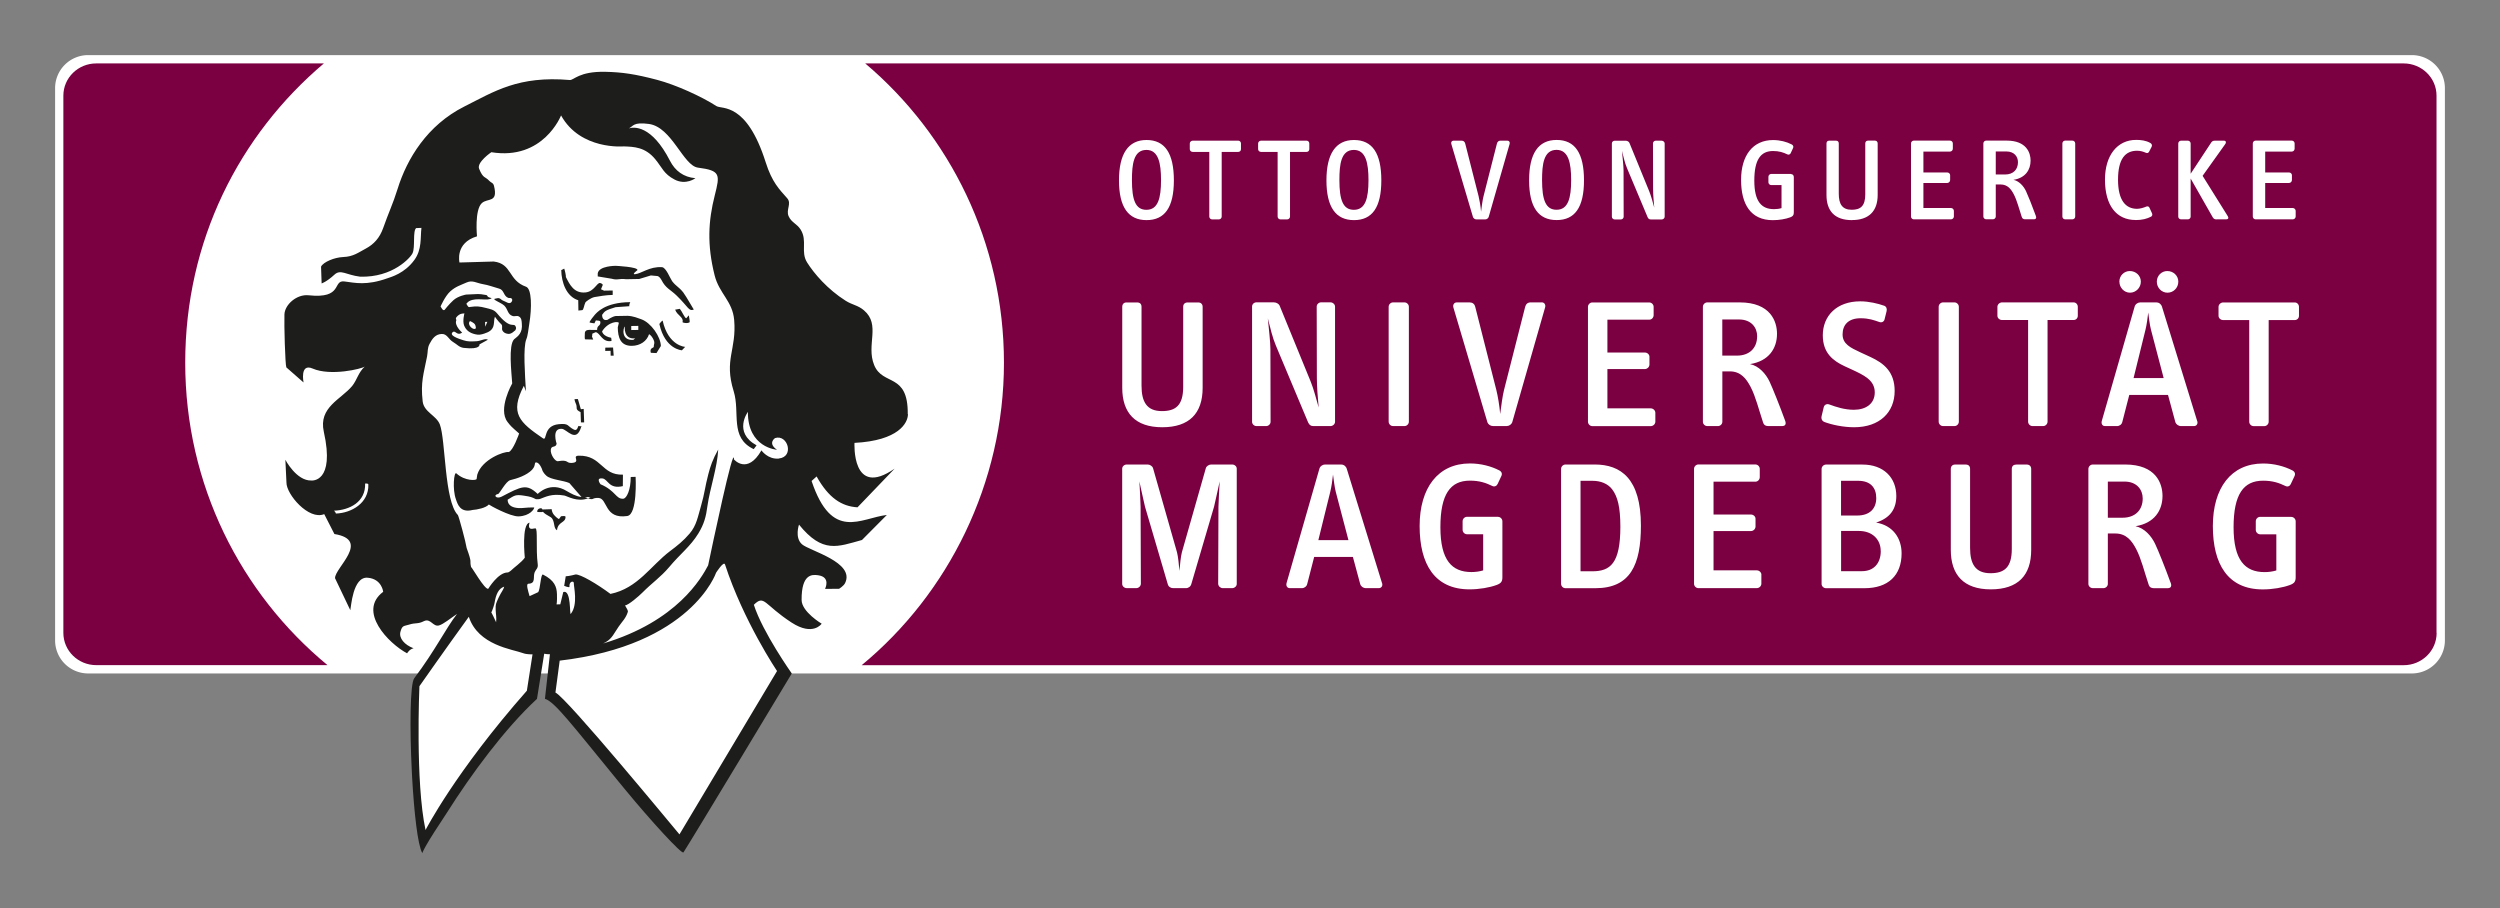 <?xml version="1.0" encoding="UTF-8" standalone="no"?>
<svg
   viewBox="0 0 453.71 164.847"
   version="1.1"
   id="svg27"
   sodipodi:docname="logo-ovgu-dark.svg"
   width="453.71"
   height="164.847"
   inkscape:version="1.4.2 (ebf0e940d0, 2025-05-08)"
   xmlns:inkscape="http://www.inkscape.org/namespaces/inkscape"
   xmlns:sodipodi="http://sodipodi.sourceforge.net/DTD/sodipodi-0.dtd"
   xmlns="http://www.w3.org/2000/svg"
   xmlns:svg="http://www.w3.org/2000/svg">
  <rect x="0" y="0" width="453.71" height="164.847" fill="#808080" stroke="none"/>
  <sodipodi:namedview
     id="namedview27"
     pagecolor="#ffffff"
     bordercolor="#000000"
     borderopacity="0.25"
     inkscape:showpageshadow="2"
     inkscape:pageopacity="0.0"
     inkscape:pagecheckerboard="0"
     inkscape:deskcolor="#d1d1d1"
     inkscape:zoom="1.8553141"
     inkscape:cx="180.29292"
     inkscape:cy="66.565547"
     inkscape:window-width="1920"
     inkscape:window-height="1014"
     inkscape:window-x="0"
     inkscape:window-y="0"
     inkscape:window-maximized="1"
     inkscape:current-layer="svg27" />
  <defs
     id="defs1">
    <inkscape:path-effect
       effect="fillet_chamfer"
       id="path-effect1"
       is_visible="true"
       lpeversion="1"
       nodesatellites_param="F,0,0,1,0,6,0,1 @ F,0,0,1,0,6,0,1 @ F,0,0,1,0,6,0,1 @ F,0,0,1,0,6,0,1"
       radius="6"
       unit="px"
       method="auto"
       mode="F"
       chamfer_steps="1"
       flexible="false"
       use_knot_distance="true"
       apply_no_radius="true"
       apply_with_radius="true"
       only_selected="false"
       hide_knots="false" />
    <style
       id="style1">.cls-1{fill:#0069b4;}.cls-1,.cls-2,.cls-3{stroke-width:0px;}.cls-2{fill:#fff;}.cls-3{fill:#1d1d1b;}</style>
  </defs>
  <g
     id="g3"
     inkscape:label="banner">
    <path
       style="fill:#ffffff;fill-opacity:1;stroke:#000000;stroke-width:0;stroke-linecap:round;stroke-miterlimit:8;stroke-opacity:0;paint-order:markers stroke fill"
       id="rect1"
       width="433.71"
       height="112.22"
       x="0"
       y="5.864"
       inkscape:label="bg-white"
       inkscape:path-effect="#path-effect1"
       sodipodi:type="rect"
       d="M 6,5.864 H 427.71 a 6,6 45 0 1 6,6 V 112.084 a 6,6 135 0 1 -6,6 l -421.71,0 A 6,6 45 0 1 0,112.084 V 11.864 A 6,6 135 0 1 6,5.864 Z"
       transform="translate(10,4.136)" />
    <path
       class="cls-1"
       d="M 58.791,11.51 H 17.468 c -3.297,0 -5.968,2.618 -5.968,5.849 v 97.502 c 0,3.231 2.671,5.849 5.968,5.849 H 59.436 C 43.676,107.698 33.616,87.95 33.616,65.828 c 0,-22.122 9.782,-41.305 25.175,-54.328 v 0 z M 442.19,114.861 V 17.359 c 0,-3.231 -2.671,-5.849 -5.978,-5.849 H 157.026 c 15.383,13.013 25.175,32.517 25.175,54.328 0,21.811 -10.06,41.87 -25.82,54.883 h 279.851 c 3.297,0 5.978,-2.618 5.978,-5.849 v 0 z"
       id="path1"
       inkscape:label="bg-main"
       style="fill:#7b0041;fill-opacity:1" />
    <path
       class="cls-2"
       d="m 319.66,104.31 v 1.63 c 0,0.43 -0.4,0.8 -0.83,0.8 h -10.59 c -0.43,0 -0.8,-0.36 -0.8,-0.8 V 85.09 c 0,-0.43 0.37,-0.8 0.8,-0.8 h 10.33 c 0.43,0 0.8,0.37 0.8,0.8 v 1.5 c 0,0.43 -0.34,0.83 -0.8,0.83 h -7.59 v 5.96 h 6.79 c 0.43,0 0.83,0.33 0.83,0.77 v 1.4 c 0,0.46 -0.4,0.83 -0.83,0.83 h -6.79 v 7.13 h 7.86 c 0.43,0 0.83,0.37 0.83,0.8 v 0 z m -68.84,1.5 c 0.17,0.5 -0.1,0.93 -0.6,0.93 h -2.33 c -0.47,0 -0.9,-0.3 -1.03,-0.73 l -1.33,-4.93 h -7.03 l -1.27,4.93 c -0.1,0.43 -0.5,0.73 -0.97,0.73 h -2.17 c -0.5,0 -0.73,-0.43 -0.6,-0.93 l 5.96,-20.75 c 0.13,-0.46 0.6,-0.76 1.03,-0.76 h 2.93 c 0.43,0 0.83,0.26 1,0.76 l 6.4,20.75 v 0 z m -6.1,-7.79 -2.3,-8.76 c -0.23,-0.9 -0.37,-2.23 -0.5,-3.13 -0.1,0.93 -0.27,2.2 -0.5,3.13 l -2.16,8.76 z m 27.15,-4.23 h -5.63 c -0.43,0 -0.8,0.37 -0.8,0.8 v 1.57 c 0,0.43 0.37,0.8 0.8,0.8 h 2.93 v 6.56 c -0.67,0.2 -1.37,0.3 -2.13,0.3 -3.53,0 -5.63,-2.13 -5.63,-8.13 0,-6 1.8,-8.46 5.36,-8.46 1.73,0 2.9,0.4 4.06,0.97 0.4,0.2 0.8,0 0.97,-0.37 l 0.67,-1.43 c 0.2,-0.4 0.07,-0.8 -0.37,-1.03 -1.47,-0.76 -3.36,-1.26 -5.33,-1.26 -5.79,0 -9.13,4.43 -9.13,11.36 0,6.93 2.73,11.49 9.06,11.49 1.8,0 3.66,-0.33 4.93,-0.8 0.8,-0.3 1.03,-0.63 1.03,-1.4 V 94.6 c 0,-0.43 -0.37,-0.8 -0.8,-0.8 v 0 z m 25.93,1.6 c 0,7.13 -1.93,11.36 -8.26,11.36 h -5.43 c -0.43,0 -0.8,-0.36 -0.8,-0.8 V 85.1 c 0,-0.43 0.37,-0.8 0.8,-0.8 h 5.3 c 4.73,0 8.39,2.53 8.39,11.09 z m -3.73,0.2 c 0,-3.56 -0.5,-5.5 -1.5,-6.8 -0.8,-1.03 -2.1,-1.53 -3.53,-1.53 h -2.2 v 16.42 h 2.13 c 3.26,0 5.1,-1.4 5.1,-8.09 z m -70.48,-11.29 h -3.77 c -0.42,0 -0.87,0.3 -0.98,0.67 l -4.35,15.27 c -0.21,0.82 -0.34,2.24 -0.44,3.38 -0.1,-1.14 -0.23,-2.56 -0.44,-3.38 l -4.35,-15.27 c -0.1,-0.36 -0.56,-0.67 -0.98,-0.67 h -3.78 c -0.45,0 -0.84,0.33 -0.84,0.76 v 20.92 c 0,0.4 0.38,0.76 0.84,0.76 h 1.71 c 0.42,0 0.8,-0.33 0.84,-0.76 L 207,92 c 0,-0.8 -0.17,-3.73 -0.22,-4.63 0.27,1.15 0.66,3.13 1.02,4.59 l 4.12,14.02 c 0.1,0.47 0.52,0.76 0.98,0.76 h 2.33 c 0.45,0 0.87,-0.3 0.98,-0.76 l 4.12,-14.02 c 0.36,-1.46 0.75,-3.43 1.02,-4.59 -0.05,0.9 -0.21,3.83 -0.22,4.63 l -0.05,13.98 c 0.04,0.43 0.42,0.76 0.84,0.76 h 1.69 c 0.45,0 0.84,-0.36 0.84,-0.76 V 85.06 c 0,-0.43 -0.38,-0.76 -0.84,-0.76 v 0 z m 121.52,16.12 c 0,4.03 -2.46,6.33 -6.73,6.33 h -6.99 c -0.43,0 -0.8,-0.36 -0.8,-0.76 V 85.11 c 0,-0.43 0.37,-0.8 0.8,-0.8 h 6.63 c 3.86,0 6.13,2.4 6.13,5.7 0,2.36 -1.1,4 -3.67,4.83 3.03,0.5 4.63,2.8 4.63,5.6 v 0 z m -10.99,-6.86 h 2.93 c 2.3,0 3.46,-1.27 3.46,-3.17 0,-1.9 -1.06,-3.13 -3.26,-3.13 h -3.13 z m 7.2,6.43 c 0,-2.03 -1.46,-3.63 -3.96,-3.63 h -3.23 v 7.3 h 3.8 c 2.1,0 3.4,-1.4 3.4,-3.66 v 0 z m 52.61,5.73 c 0.23,0.6 0.13,1.03 -0.57,1.03 h -2.43 c -0.47,0 -0.83,-0.13 -1,-0.7 -0.77,-2.3 -1.33,-4.66 -2.26,-6.43 -0.77,-1.46 -1.77,-2.8 -3.77,-2.8 h -1.36 v 9.16 c 0,0.4 -0.37,0.76 -0.8,0.76 h -1.93 c -0.43,0 -0.8,-0.36 -0.8,-0.76 V 85.1 c 0,-0.43 0.37,-0.8 0.8,-0.8 h 5.86 c 5.63,0 6.79,3.46 6.79,5.7 0,2.63 -1.47,4.96 -4.9,5.5 1.6,0.33 2.86,1.73 3.56,3.2 0.54,1.13 1.84,4.36 2.8,7.03 v 0 z m -5.06,-15.25 c 0,-1.6 -1.07,-3.07 -3.3,-3.07 h -3.03 v 6.56 h 2.67 c 2.3,0 3.66,-1.4 3.66,-3.5 v 0 z m 26.95,3.33 h -5.63 c -0.44,0 -0.8,0.37 -0.8,0.8 v 1.57 c 0,0.43 0.37,0.8 0.8,0.8 h 2.93 v 6.56 c -0.67,0.2 -1.37,0.3 -2.13,0.3 -3.53,0 -5.63,-2.13 -5.63,-8.13 0,-6 1.8,-8.46 5.36,-8.46 1.73,0 2.9,0.4 4.07,0.97 0.4,0.2 0.8,0 0.96,-0.37 l 0.67,-1.43 c 0.2,-0.4 0.06,-0.8 -0.37,-1.03 -1.47,-0.76 -3.36,-1.26 -5.33,-1.26 -5.8,0 -9.12,4.43 -9.12,11.36 0,6.93 2.73,11.49 9.06,11.49 1.8,0 3.66,-0.33 4.93,-0.8 0.8,-0.3 1.04,-0.63 1.04,-1.4 V 94.61 c 0,-0.43 -0.37,-0.8 -0.8,-0.8 v 0 z m -47.98,-9.49 h -1.9 c -0.5,0 -0.83,0.26 -0.83,0.8 v 14.52 c 0,3.4 -1.4,4.4 -3.87,4.4 -2.73,0 -3.7,-1.67 -3.7,-4.6 v -14.32 c 0,-0.54 -0.3,-0.8 -0.8,-0.8 h -1.93 c -0.46,0 -0.77,0.3 -0.77,0.8 v 14.69 c 0,4.53 2.33,7.16 7.26,7.16 4.93,0 7.33,-2.53 7.33,-7.16 v -14.69 c 0,-0.5 -0.33,-0.8 -0.8,-0.8 v 0 z m 30.92,-7.91 c 0.17,0.5 -0.1,0.93 -0.6,0.93 h -2.33 c -0.47,0 -0.9,-0.3 -1.04,-0.73 l -1.33,-4.93 h -7.03 l -1.27,4.93 c -0.1,0.43 -0.5,0.73 -0.96,0.73 h -2.16 c -0.5,0 -0.74,-0.43 -0.6,-0.93 l 5.96,-20.75 c 0.13,-0.46 0.6,-0.77 1.03,-0.77 h 2.93 c 0.44,0 0.83,0.27 1,0.77 l 6.39,20.75 v 0 z m -6.09,-7.79 -2.3,-8.76 c -0.24,-0.9 -0.37,-2.23 -0.5,-3.13 -0.1,0.93 -0.27,2.2 -0.5,3.13 l -2.16,8.76 z m -16.34,-13.73 h -12.99 c -0.43,0 -0.84,0.37 -0.84,0.8 v 1.63 c 0,0.43 0.4,0.77 0.84,0.77 h 4.73 v 18.45 c 0,0.43 0.37,0.8 0.8,0.8 h 1.93 c 0.43,0 0.8,-0.37 0.8,-0.8 v -18.45 h 4.73 c 0.43,0 0.76,-0.33 0.76,-0.77 v -1.63 c 0,-0.43 -0.33,-0.8 -0.76,-0.8 z m -138.9,21.82 c 0.17,0.4 0.47,0.63 0.9,0.63 h 3.13 c 0.43,0 0.83,-0.37 0.83,-0.77 v -20.92 c 0,-0.4 -0.4,-0.77 -0.83,-0.77 h -1.7 c -0.43,0 -0.8,0.37 -0.8,0.77 l 0.03,12.96 c 0,1.56 0.17,3.63 0.33,5.36 -0.47,-1.63 -0.87,-3.27 -1.46,-4.73 l -5.63,-13.76 c -0.17,-0.37 -0.63,-0.6 -1.07,-0.6 h -3.13 c -0.43,0 -0.8,0.33 -0.8,0.77 v 20.92 c 0,0.4 0.37,0.77 0.8,0.77 h 1.76 c 0.43,0 0.8,-0.37 0.8,-0.77 l -0.03,-13.19 c 0,-1.23 -0.3,-3.89 -0.47,-5.59 0.43,1.7 0.87,3.56 1.47,4.96 l 5.86,13.96 v 0 z m -30.26,-6.69 v -14.32 c 0,-0.53 -0.3,-0.8 -0.8,-0.8 h -1.93 c -0.47,0 -0.77,0.3 -0.77,0.8 v 14.69 c 0,4.53 2.33,7.16 7.26,7.16 4.93,0 7.33,-2.53 7.33,-7.16 v -14.69 c 0,-0.5 -0.33,-0.8 -0.8,-0.8 h -1.9 c -0.5,0 -0.83,0.27 -0.83,0.8 v 14.52 c 0,3.4 -1.4,4.4 -3.86,4.4 -2.73,0 -3.7,-1.67 -3.7,-4.59 v 0 z m 177.47,-18.89 c 0,1.1 0.87,2 1.93,2 1.06,0 1.96,-0.9 1.96,-2 0,-1.1 -0.9,-1.93 -2,-1.93 -1.03,0 -1.9,0.83 -1.9,1.93 v 0 z m 8.73,2 c 1.1,0 1.96,-0.9 1.96,-2 0,-1.1 -0.9,-1.93 -2,-1.93 -1.03,0 -1.9,0.83 -1.9,1.93 0,1.1 0.86,2 1.93,2 v 0 z m 23.09,1.77 h -12.99 c -0.43,0 -0.84,0.37 -0.84,0.8 v 1.63 c 0,0.43 0.4,0.77 0.84,0.77 h 4.73 v 18.45 c 0,0.43 0.37,0.8 0.8,0.8 h 1.93 c 0.43,0 0.8,-0.37 0.8,-0.8 v -18.45 h 4.73 c 0.43,0 0.77,-0.33 0.77,-0.77 v -1.63 c 0,-0.43 -0.33,-0.8 -0.77,-0.8 z m -116.88,19.22 h -7.86 v -7.13 h 6.8 c 0.43,0 0.83,-0.37 0.83,-0.83 v -1.4 c 0,-0.43 -0.4,-0.77 -0.83,-0.77 h -6.8 v -5.96 h 7.59 c 0.47,0 0.8,-0.4 0.8,-0.83 v -1.5 c 0,-0.43 -0.37,-0.8 -0.8,-0.8 h -10.32 c -0.43,0 -0.8,0.37 -0.8,0.8 v 20.85 c 0,0.43 0.37,0.8 0.8,0.8 h 10.59 c 0.44,0 0.84,-0.37 0.84,-0.8 v -1.63 c 0,-0.43 -0.4,-0.8 -0.84,-0.8 z m 31.48,2.46 c 1.4,0.53 3.5,0.97 5.43,0.97 4.63,0 7.36,-2.7 7.36,-6.59 0,-3.53 -2.03,-5.06 -4.39,-6.16 l -1.8,-0.83 c -1.77,-0.83 -3.26,-1.5 -3.26,-3.27 0,-1.77 1.1,-2.93 3.26,-2.93 1.5,0 2.4,0.33 3.46,0.7 0.43,0.13 0.8,-0.1 0.9,-0.5 l 0.37,-1.5 c 0.1,-0.4 -0.04,-0.83 -0.43,-0.97 -1.13,-0.4 -2.76,-0.8 -4.36,-0.8 -4.26,0 -6.79,2.63 -6.79,6.16 0,3.23 1.87,4.63 3.93,5.6 l 1.37,0.63 c 2.06,0.97 4.13,1.87 4.13,4.13 0,2.06 -1.6,3.16 -3.8,3.16 -1.66,0 -3.2,-0.5 -4.46,-0.97 -0.46,-0.17 -0.9,0.07 -1,0.5 l -0.4,1.67 c -0.1,0.4 0.07,0.83 0.5,1 v 0 z m -7.1,-0.27 c 0.23,0.6 0.13,1.03 -0.57,1.03 h -2.43 c -0.47,0 -0.83,-0.13 -1,-0.7 -0.77,-2.3 -1.33,-4.66 -2.26,-6.43 -0.77,-1.46 -1.77,-2.8 -3.76,-2.8 h -1.36 v 9.16 c 0,0.4 -0.37,0.77 -0.8,0.77 h -1.93 c -0.43,0 -0.8,-0.37 -0.8,-0.77 v -20.88 c 0,-0.43 0.37,-0.8 0.8,-0.8 h 5.86 c 5.63,0 6.79,3.47 6.79,5.7 0,2.63 -1.47,4.96 -4.9,5.5 1.6,0.33 2.87,1.73 3.56,3.2 0.53,1.13 1.83,4.36 2.8,7.03 v 0 z m -5.06,-15.26 c 0,-1.6 -1.07,-3.06 -3.3,-3.06 h -3.03 v 6.56 h 2.66 c 2.3,0 3.66,-1.4 3.66,-3.5 v 0 z m 36.6,15.49 v -20.85 c 0,-0.43 -0.37,-0.8 -0.8,-0.8 h -2.06 c -0.43,0 -0.8,0.37 -0.8,0.8 v 20.85 c 0,0.43 0.37,0.8 0.8,0.8 h 2.06 c 0.44,0 0.8,-0.37 0.8,-0.8 z m -100.61,-21.65 h -2.07 c -0.43,0 -0.8,0.37 -0.8,0.8 v 20.85 c 0,0.43 0.37,0.8 0.8,0.8 h 2.07 c 0.43,0 0.8,-0.37 0.8,-0.8 v -20.85 c 0,-0.43 -0.37,-0.8 -0.8,-0.8 z m 24.9,0 h -2 c -0.53,0 -0.87,0.3 -1,0.83 l -3.83,15.06 c -0.27,1.07 -0.5,2.83 -0.7,4.37 -0.13,-1.54 -0.43,-3.3 -0.7,-4.37 l -3.83,-15.09 c -0.13,-0.53 -0.5,-0.8 -1.03,-0.8 h -2.3 c -0.5,0 -0.77,0.43 -0.63,0.93 l 6.16,20.78 c 0.13,0.43 0.57,0.73 1,0.73 h 2.53 c 0.43,0 0.87,-0.3 1,-0.73 l 5.96,-20.82 c 0.13,-0.46 -0.13,-0.9 -0.63,-0.9 v 0 z m 129.57,-15.07 h 6.74 c 0.28,0 0.53,-0.23 0.53,-0.51 v -1.04 c 0,-0.27 -0.26,-0.51 -0.53,-0.51 h -5 v -4.54 h 4.32 c 0.28,0 0.53,-0.24 0.53,-0.53 v -0.89 c 0,-0.27 -0.25,-0.49 -0.53,-0.49 h -4.32 v -3.79 h 4.83 c 0.29,0 0.51,-0.25 0.51,-0.53 v -0.95 c 0,-0.28 -0.23,-0.51 -0.51,-0.51 h -6.57 c -0.28,0 -0.51,0.23 -0.51,0.51 v 13.27 c 0,0.28 0.23,0.51 0.51,0.51 z m -7.05,0 h 1.72 c 0.36,0 0.49,-0.25 0.27,-0.59 l -4.56,-7.31 4.13,-5.79 c 0.17,-0.25 0.15,-0.59 -0.28,-0.59 h -1.61 c -0.32,0 -0.51,0.09 -0.68,0.34 l -3.73,5.66 v -5.49 c 0,-0.28 -0.23,-0.51 -0.51,-0.51 h -1.23 c -0.28,0 -0.51,0.23 -0.51,0.51 v 13.29 c 0,0.25 0.23,0.48 0.51,0.48 h 1.23 c 0.28,0 0.51,-0.23 0.51,-0.48 v -6.93 l 4.01,7.04 c 0.17,0.3 0.4,0.38 0.72,0.38 v 0 z m -14.72,0.13 c 1.17,0 2.04,-0.23 2.78,-0.61 0.19,-0.08 0.32,-0.34 0.19,-0.62 l -0.47,-1.02 c -0.08,-0.21 -0.34,-0.3 -0.59,-0.19 -0.42,0.19 -1.14,0.4 -1.65,0.4 -2.05,0 -3.46,-1.5 -3.46,-5.28 0,-3.78 1.31,-5.26 3.46,-5.26 0.59,0 1.1,0.15 1.57,0.36 0.28,0.13 0.49,0.04 0.61,-0.19 l 0.45,-0.87 c 0.15,-0.28 0.04,-0.55 -0.21,-0.7 -0.79,-0.47 -1.76,-0.57 -2.59,-0.57 -3.43,0 -5.66,2.82 -5.66,7.21 0,4.73 2.1,7.33 5.57,7.33 v 0 z m -12.79,-0.13 h 1.31 c 0.28,0 0.51,-0.23 0.51,-0.51 v -13.27 c 0,-0.28 -0.23,-0.51 -0.51,-0.51 h -1.31 c -0.28,0 -0.51,0.23 -0.51,0.51 v 13.27 c 0,0.28 0.23,0.51 0.51,0.51 z m -14.85,-0.49 v -13.29 c 0,-0.28 0.23,-0.51 0.51,-0.51 h 3.73 c 3.58,0 4.33,2.21 4.33,3.62 0,1.67 -0.93,3.16 -3.11,3.5 1.01,0.21 1.82,1.1 2.27,2.03 0.34,0.72 1.17,2.78 1.78,4.47 0.15,0.38 0.08,0.66 -0.36,0.66 h -1.55 c -0.3,0 -0.53,-0.09 -0.64,-0.45 -0.49,-1.46 -0.85,-2.97 -1.44,-4.09 -0.49,-0.93 -1.12,-1.78 -2.4,-1.78 h -0.87 v 5.83 c 0,0.25 -0.23,0.49 -0.51,0.49 h -1.23 c -0.28,0 -0.51,-0.23 -0.51,-0.49 v 0 z m 2.25,-7.65 h 1.7 c 1.46,0 2.33,-0.89 2.33,-2.23 0,-1.02 -0.68,-1.95 -2.1,-1.95 h -1.93 z m -7.6,7.63 v -1.04 c 0,-0.27 -0.25,-0.51 -0.53,-0.51 h -5 v -4.54 h 4.32 c 0.28,0 0.53,-0.24 0.53,-0.53 v -0.89 c 0,-0.27 -0.25,-0.49 -0.53,-0.49 h -4.32 v -3.79 h 4.83 c 0.3,0 0.51,-0.25 0.51,-0.53 v -0.95 c 0,-0.28 -0.23,-0.51 -0.51,-0.51 h -6.57 c -0.28,0 -0.51,0.23 -0.51,0.51 v 13.27 c 0,0.28 0.23,0.51 0.51,0.51 h 6.74 c 0.28,0 0.53,-0.23 0.53,-0.51 z m -18.49,0.64 c 3.05,0 4.66,-1.61 4.66,-4.56 v -9.35 c 0,-0.32 -0.21,-0.51 -0.51,-0.51 h -1.21 c -0.32,0 -0.53,0.17 -0.53,0.51 v 9.24 c 0,2.16 -0.89,2.8 -2.46,2.8 -1.74,0 -2.35,-1.06 -2.35,-2.92 v -9.11 c 0,-0.34 -0.19,-0.51 -0.51,-0.51 h -1.23 c -0.3,0 -0.49,0.19 -0.49,0.51 v 9.35 c 0,2.88 1.48,4.56 4.62,4.56 v 0 z m -11.08,-8.37 h -3.58 c -0.27,0 -0.51,0.23 -0.51,0.51 v 1 c 0,0.28 0.23,0.51 0.51,0.51 h 1.87 v 4.18 c -0.42,0.13 -0.87,0.19 -1.36,0.19 -2.25,0 -3.58,-1.36 -3.58,-5.17 0,-3.81 1.15,-5.38 3.41,-5.38 1.1,0 1.84,0.25 2.59,0.61 0.25,0.13 0.51,0 0.61,-0.23 l 0.42,-0.91 c 0.13,-0.25 0.04,-0.51 -0.23,-0.66 -0.93,-0.49 -2.14,-0.8 -3.39,-0.8 -3.69,0 -5.81,2.82 -5.81,7.23 0,4.41 1.74,7.31 5.77,7.31 1.15,0 2.33,-0.21 3.14,-0.51 0.51,-0.19 0.66,-0.4 0.66,-0.89 v -6.46 c 0,-0.28 -0.23,-0.51 -0.51,-0.51 v 0 z m -23.45,-6.04 h -1.08 c -0.28,0 -0.51,0.23 -0.51,0.49 l 0.02,8.25 c 0,1 0.11,2.31 0.21,3.41 -0.29,-1.04 -0.55,-2.08 -0.93,-3.01 l -3.58,-8.75 c -0.11,-0.23 -0.4,-0.38 -0.68,-0.38 h -1.99 c -0.28,0 -0.51,0.21 -0.51,0.49 v 13.31 c 0,0.26 0.23,0.49 0.51,0.49 h 1.12 c 0.28,0 0.51,-0.23 0.51,-0.49 l -0.02,-8.39 c 0,-0.78 -0.19,-2.48 -0.29,-3.56 0.27,1.08 0.55,2.27 0.93,3.16 l 3.73,8.88 c 0.11,0.26 0.3,0.4 0.57,0.4 h 1.99 c 0.28,0 0.53,-0.23 0.53,-0.49 v -13.31 c 0,-0.25 -0.25,-0.49 -0.53,-0.49 v 0 z m -19.07,14.41 c -3.31,0 -5,-2.33 -5,-7.21 0,-4.88 1.67,-7.33 5,-7.33 3.33,0 4.96,2.4 4.96,7.33 0,4.93 -1.67,7.21 -4.96,7.21 z m 2.63,-7.27 c 0,-3.05 -0.47,-5.47 -2.65,-5.47 -2.35,0 -2.63,2.65 -2.63,5.47 0,3.58 0.64,5.4 2.63,5.4 2.1,0 2.65,-2.1 2.65,-5.4 z m -17.83,6.68 c 0.08,0.27 0.36,0.47 0.63,0.47 h 1.61 c 0.27,0 0.55,-0.19 0.63,-0.47 l 3.8,-13.25 c 0.08,-0.3 -0.09,-0.57 -0.4,-0.57 h -1.27 c -0.34,0 -0.55,0.19 -0.64,0.53 l -2.44,9.58 c -0.17,0.68 -0.32,1.8 -0.44,2.78 -0.08,-0.98 -0.27,-2.1 -0.44,-2.78 l -2.44,-9.6 c -0.09,-0.34 -0.32,-0.51 -0.66,-0.51 h -1.46 c -0.32,0 -0.49,0.28 -0.4,0.59 z m -26.58,-6.61 c 0,-4.81 1.67,-7.33 5,-7.33 3.33,0 4.96,2.4 4.96,7.33 0,4.93 -1.67,7.21 -4.96,7.21 -3.29,0 -5,-2.33 -5,-7.21 z m 2.35,-0.06 c 0,3.58 0.64,5.4 2.63,5.4 2.1,0 2.65,-2.1 2.65,-5.4 0,-3.05 -0.47,-5.47 -2.65,-5.47 -2.35,0 -2.63,2.65 -2.63,5.47 z m -14.22,-5.11 h 3.01 v 11.74 c 0,0.28 0.23,0.51 0.51,0.51 h 1.23 c 0.27,0 0.51,-0.23 0.51,-0.51 v -11.74 h 3.01 c 0.28,0 0.49,-0.21 0.49,-0.49 v -1.04 c 0,-0.28 -0.21,-0.51 -0.49,-0.51 h -8.27 c -0.28,0 -0.53,0.23 -0.53,0.51 v 1.04 c 0,0.28 0.25,0.49 0.53,0.49 z m -4.13,-2.04 h -8.27 c -0.27,0 -0.53,0.23 -0.53,0.51 v 1.04 c 0,0.28 0.25,0.49 0.53,0.49 h 3.01 v 11.74 c 0,0.28 0.23,0.51 0.51,0.51 h 1.23 c 0.28,0 0.51,-0.23 0.51,-0.51 v -11.74 h 3.01 c 0.28,0 0.49,-0.21 0.49,-0.49 v -1.04 c 0,-0.28 -0.21,-0.51 -0.49,-0.51 z m -21.65,7.21 c 0,-4.81 1.67,-7.33 5,-7.33 3.33,0 4.96,2.4 4.96,7.33 0,4.93 -1.67,7.21 -4.96,7.21 -3.29,0 -5,-2.33 -5,-7.21 z m 2.35,-0.06 c 0,3.58 0.63,5.4 2.63,5.4 2.1,0 2.65,-2.1 2.65,-5.4 0,-3.05 -0.47,-5.47 -2.65,-5.47 -2.35,0 -2.63,2.65 -2.63,5.47 z"
       id="path2"
       inkscape:label="text" />
  </g>
  <g
     id="g2"
     inkscape:label="otto">
    <path
       style="fill:#ffffff;fill-opacity:1;stroke:#000000;stroke-width:0;stroke-linecap:round;stroke-miterlimit:8;stroke-opacity:0;paint-order:markers stroke fill"
       d="m 75.158,124.122 1.193,28.214 20.086,-26.459 1.642,-8.981 2.897,0.773 -0.773,8.305 23.465,27.135 18.734,-31.094 -7.436,-13.905 L 154.087,60.598 128.98,23.903 98.079,17.337 80.311,33.946 71.041,77.208 84.318,111.392 c -3.054,4.074 -6.244,8.557 -9.16,12.73 z"
       id="path5"
       sodipodi:nodetypes="cccccccccccccccc"
       inkscape:label="bg" />
    <path
       class="cls-3"
       d="m 102.623,93.785 c 0,-0.198 -0.481,-0.113 -0.688,-0.113 -0.273,0 -0.377,0.641 -0.594,0.49 -0.556,-0.377 -1.188,-0.962 -1.216,-1.754 l -1.697,0.057 c -0.019,-0.462 -1.075,-0.179 -0.915,0.453 0.207,0 1.009,0.075 1,-0.057 0.707,0.773 1.462,0.811 1.754,1.339 0.434,0.783 0.198,1.66 0.82,2.037 0.151,-1.603 1.594,-1.32 1.546,-2.452 v 0 z m 22.546,-35.294 c 0,-0.528 -0.075,-0.66 -0.16,-1.264 l -0.471,0.537 c -0.311,-0.094 -0.764,-1.264 -1.16,-1.716 l -0.849,0.151 c 0.358,1.056 1.594,1.367 1.339,2.244 -0.047,0.141 0.886,0.321 1.292,0.038 v 0 z m -5.507,0.302 c 1.028,4.639 4.092,4.781 4.092,4.781 l 0.594,-0.622 c 0,0 -3.065,-0.141 -4.092,-4.781 -0.245,0.141 -0.594,0.622 -0.594,0.622 z m -8.402,4.272 -1.414,0.028 v 0.594 c 0,0 0.962,-0.019 0.962,-0.019 l 0.019,0.877 h 0.547 c 0,0 -0.113,-1.48 -0.113,-1.48 z m 2.14,-3.819 c 0,0 -0.302,2.404 1.876,2.159 l -0.339,0.273 c -2.244,0.179 -1.876,-2.159 -1.537,-2.433 z m 2.452,0.632 -1.292,0.019 v -0.735 c 0,0 1.282,-0.019 1.282,-0.019 v 0.735 z m -9.712,0.707 c 0,0.264 -0.057,0.603 0.019,1 l 1.499,0.038 -0.217,-0.528 c 0,0 0.066,-0.33 0.057,-0.537 l 0.613,-0.273 c 0.82,0.113 1.15,1.895 2.848,1.603 0.066,-0.009 -0.038,-0.585 -0.038,-0.585 -1.575,-0.302 -1.65,-1.169 -1.65,-1.169 1.132,-1.82 3.036,-1.858 3.036,-1.518 l -0.189,0.801 c 0.028,1.792 0.462,3.385 2.574,3.347 1.499,-0.028 2.706,-0.849 3.102,-2.122 0.339,0.189 0.651,0.622 0.83,1.047 0.283,0.66 0.009,0.726 0.019,1.264 0,0.198 -0.811,0.151 -0.528,1.075 l 1.028,0.047 0.792,-1.282 c -0.028,-1.66 -1.773,-4.224 -3.555,-4.856 -0.547,-0.189 -1.443,-0.575 -2.461,-0.622 l -2.178,0.038 c -0.613,0.075 -1.49,0.688 -1.49,0.688 -1.056,0.283 -0.971,-0.915 -0.971,-0.915 0.471,-0.632 0.528,-0.811 2.433,-1.377 l 2.518,-0.179 c -0.113,-0.207 0.151,-0.735 0.151,-0.735 -4.696,0.019 -6.167,2.018 -6.459,2.32 -0.132,0.132 -0.933,1.15 -0.933,1.348 0,0.066 0.886,0.179 0.886,0.179 l 0.264,-0.537 c 0.339,0.057 0.82,-0.019 0.82,0.321 0.009,0.801 -0.603,0.481 -0.594,1.414 h -0.547 c -0.82,0.028 -1.707,-0.226 -1.688,0.707 v 0 z m -1.264,11.834 -0.613,0.019 c 0.038,0.396 0.17,0.613 0.311,0.99 0.217,0.575 -0.245,0.877 0.792,1.367 l 0.066,1.867 h 0.585 c 0,0 -0.085,-2.452 -0.085,-2.452 l -0.519,0.057 z m 4.036,-21.065 c -0.613,-0.057 -1.066,1.546 -2.631,1.716 -2.103,0.217 -2.885,-1.414 -3.583,-2.791 0.066,-0.132 -0.226,-1.396 -0.302,-1.528 l -0.537,0.273 c 0.038,2.197 0.896,4.771 3.083,5.469 l 0.028,1.867 0.679,-0.075 c 0.273,0 0.33,-0.868 0.594,-1.405 0.066,-0.132 0.943,-0.811 1.622,-0.962 0.952,-0.151 2.037,-0.368 3.329,-0.396 v -0.801 c 0,0 -1.575,0.028 -1.575,0.028 l -0.547,-0.255 0.33,-0.801 c -0.066,-0.132 -0.273,-0.302 -0.481,-0.321 v 0 z m 17.02,4.809 c 0.075,0.264 -1.377,-2.367 -1.933,-3.093 -0.83,-1.047 -1.245,-1.047 -2.008,-2.027 -0.415,-0.594 -1.113,-2.499 -1.848,-2.555 -2.254,-0.16 -3.772,1.188 -4.922,1.282 -0.622,0.047 0.462,-0.735 0.462,-0.735 0.198,-0.603 -3.96,-0.792 -3.96,-0.792 0,0 -3.065,-0.009 -3.244,1.386 v 0.537 c 0,0 2.555,0.424 2.555,0.424 1.094,0.311 1.292,-0.094 2.593,0.085 l 2.386,-0.047 2.112,-0.641 1.122,0.104 c 0.339,0 0.669,0.471 0.801,0.726 0.773,1.518 1.584,1.697 2.735,2.81 2.188,2.112 2.206,2.951 3.159,2.537 v 0 z m -37.491,2.254 -0.377,0.877 -0.028,-0.868 0.405,-0.019 v 0 z m -3.14,-0.151 c 0,0 0.688,0.273 0.905,0.632 0.141,0.226 0.16,0.66 0.16,0.66 -0.358,0.547 -1.726,-0.603 -1.066,-1.292 z m 11.287,26.949 c 0.717,-0.754 0.292,-1.358 0.764,-1.292 0.613,0.085 1.028,1.254 1.028,1.254 0,0 0.038,0.481 0.783,1.16 0.792,0.735 3.102,0.839 4.168,1.33 l 2.206,2.536 c -1.056,-0.132 -1.942,-0.66 -2.631,-1.056 -3.074,-1.933 -5.318,0.5 -5.318,0.5 -2.027,-1.895 -2.885,-1.424 -6.535,0.481 -1.009,0.528 -1.631,-0.321 -0.622,-0.49 0.283,-0.141 1.405,-2.32 2.178,-2.499 1.207,-0.292 2.942,-0.83 3.989,-1.914 v 0 z M 141.377,83.224 c -2.037,0.198 -3.187,-1.49 -3.187,-1.49 -2.574,4.488 -4.988,1.641 -4.988,1.641 0.019,-3.197 -4.064,16.247 -4.686,19.226 -1.169,2.206 -5.554,10.155 -19.057,14.182 l 0.5,-0.264 c 1.15,-0.66 1.509,-1.641 2.32,-2.801 0.698,-1.009 1.301,-1.509 1.66,-2.659 0.075,-0.236 -0.198,-0.66 -0.509,-1.188 0.603,-0.019 2.574,-1.735 3.159,-2.329 1.763,-1.773 3.281,-2.772 4.837,-4.602 2.008,-2.414 3.857,-3.743 5.328,-6.148 1.018,-1.688 1.377,-2.961 1.65,-5.064 0.434,-3.055 1.782,-6.912 1.942,-10.146 -1.018,1.81 -1.443,3.093 -1.801,4.498 -0.594,2.244 -0.688,3.574 -1.292,5.62 -0.603,2.056 -0.82,3.64 -2.112,5.148 -1.103,1.301 -2.282,2.235 -3.536,3.168 -3.545,2.687 -5.856,6.742 -10.815,7.77 -2.433,-1.81 -5.507,-3.63 -6.355,-3.527 0,0 -1.094,0.302 -1.763,0.33 l -0.283,1.735 c 0,0 0.981,0.396 0.962,0.17 -0.104,-1.066 0.839,-1.141 0.792,-0.632 -0.047,0.537 0.82,3.838 -0.556,5.544 -0.245,0.311 0.113,-4.526 -1.367,-3.951 l -0.537,2.216 -0.679,0.019 c 0,0 0.123,-0.471 0.075,-1.867 -0.047,-1.348 -0.443,-2.489 -2.527,-3.545 -0.443,-0.226 -0.471,2.725 -0.896,3.197 l -1.546,0.717 c -0.283,-0.971 -0.688,-2.244 -0.217,-2.254 1.433,-0.047 0.783,-1.245 1.15,-2.103 0.236,-0.547 0.641,-0.698 0.547,-1.424 -0.377,-2.914 0.057,-6.544 -0.424,-6.525 -0.396,0.009 -0.726,0.217 -1.018,-0.028 -0.302,-0.264 -0.038,-1 -0.038,-1 -1.49,0.189 -0.868,6.355 -0.868,6.355 -0.622,0.877 -1.924,1.744 -2.546,2.367 0,0 -0.462,0.358 -0.556,0.311 -1.754,-0.009 -3.536,2.97 -3.536,2.97 -0.669,0.151 -3.008,-4.026 -3.112,-3.951 -0.321,-1.386 0.283,-0.453 -0.801,-3.451 -0.17,-1.132 -1.414,-5.724 -1.594,-5.988 -2.48,-2.518 -2.206,-13.635 -3.272,-16.435 -0.641,-1.669 -2.895,-2.225 -3.121,-4.205 -0.396,-3.479 0.189,-5.007 0.801,-8.147 0.17,-0.896 0.028,-1.48 0.462,-2.301 0.5,-0.943 1.056,-1.716 2.169,-1.773 1.018,-0.047 1.235,0.952 2.093,1.462 0.745,0.434 1.084,0.962 1.942,1.066 3.149,0.358 2.838,-0.632 2.838,-0.632 l 1.537,-0.849 c -0.49,-0.321 -1.273,0.236 -2.103,0.273 -0.934,0.038 -1.509,0.104 -2.386,-0.189 -0.905,-0.292 -2.603,-0.858 -1.895,-1.462 0.49,-0.424 0.773,0.773 1.707,0.075 0,0 -1.509,-1.282 -1.037,-2.291 -0.302,-0.302 0.151,-0.717 0.509,-0.952 0.311,-0.198 0.679,-0.226 0.943,-0.236 0,0 -0.377,1.396 -0.057,2.197 0.368,0.905 1.028,1.358 2.027,1.594 0.622,0.151 1.028,0.075 1.631,-0.123 0.886,-0.292 1.546,-0.651 1.716,-1.594 0.104,-0.566 0.038,-0.934 0.217,-1.471 0,0 0.575,0.849 1.141,1.358 0.358,0.321 0,0.783 0.245,1.188 0.179,0.273 0.368,0.405 0.698,0.509 0.462,0.141 0.849,0.113 1.612,-0.585 0.132,-0.255 0.217,-0.387 0.047,-0.735 -0.368,-0.717 -0.858,0.698 -3.357,-2.348 -0.566,-0.688 -1.198,-0.764 -2.074,-0.99 -1.056,-0.273 -1.65,-0.339 -2.801,-0.17 -0.302,0.104 -0.377,-0.019 -0.698,-0.575 0,0 0.283,-0.349 0.528,-0.481 1.386,-0.754 3.338,0.085 4.073,-0.547 -1.094,-0.226 -0.575,-0.481 -1.037,-0.566 -1.575,-0.273 -1.16,-0.16 -3.611,-0.075 0,0 -1.424,0.245 -2.282,1.009 -0.754,0.669 -1.641,1.792 -1.641,1.792 -0.33,0.179 -0.603,-0.528 -0.707,-0.641 0,0 0.801,-1.858 1.744,-2.725 0.971,-0.886 1.867,-1.132 3.008,-1.641 1.028,-0.453 1.763,0.104 2.876,0.302 1.207,0.207 1.726,0.471 3.027,0.83 0.886,0.236 0.754,1.339 1.622,1.669 0.226,0.085 0.443,-0.047 0.613,0.113 0.198,0.179 0.132,0.462 -0.047,0.669 -0.377,0.443 -0.943,-0.085 -1.509,-0.283 -0.33,-0.113 -0.415,-0.387 -0.764,-0.443 -0.236,-0.038 -0.368,0.057 -0.613,0.085 -0.82,0.104 1.047,0.717 1.612,1.273 0.669,0.66 0.575,1.575 1.499,1.876 0.424,0.141 0.773,-0.132 1.16,0.094 0.471,0.273 0.471,0.726 0.519,1.245 0.019,0.217 0.028,0.415 0.019,0.594 -0.038,1.499 -1.141,1.999 -1.433,2.31 -1.037,1.113 -0.471,5.912 -0.33,7.996 0,0 -2.669,4.658 -0.839,7.006 0.566,0.726 0.566,0.745 2.093,2.084 0,0 -1.094,3.159 -1.905,3.366 -0.745,-0.16 -4.847,1.292 -5.695,4.111 l -0.113,0.764 c 0.009,0.292 -2.112,0.434 -3.677,-1.009 -0.434,-0.396 -0.745,2.904 -0.075,4.715 0.302,0.877 0.764,2.508 3.036,1.924 0.773,-0.047 2.386,-0.358 2.933,-0.99 0.141,0.141 3.857,2.206 5.412,2.159 2.027,-0.075 2.838,-1.33 2.829,-1.612 0,0 -0.82,-0.038 -1.773,0.066 -3.3,0.349 -3.046,-1.49 -3.046,-1.49 1.264,-0.773 1.396,-0.962 2.942,-0.726 1.245,0.189 1.424,0.264 2.178,0.641 0.151,0.019 0.547,0.019 0.745,-0.047 1,-0.349 2.056,-1.018 4.394,-0.622 0.528,0.085 2.367,1.273 4.328,0.509 l -0.566,-0.236 1.018,0.028 -0.453,0.207 c 1.094,0.415 0.594,-0.113 1.886,-0.066 1.707,0.075 1.018,3.894 5.224,3.281 1.895,-0.273 1.518,-7.11 1.518,-7.11 l -0.886,0.028 c 0.009,2.329 -0.736,3.894 -1.348,3.941 -1.358,0.113 -1.358,-1.452 -4.13,-2.621 0,0 -0.943,-1.207 0.349,-1.056 1.028,0.123 1.132,1.99 3.696,1.396 l 0.019,-2.084 c -3.885,0.132 -3.847,-3.517 -7.996,-3.442 -1.396,0.019 0.453,1.179 -1.245,1.311 -1.15,0.085 -0.528,-0.641 -2.546,-0.311 -0.537,0.085 -1.424,-1.273 -1.301,-2.122 0.113,-0.801 0.877,-0.245 1.056,-1.037 0,0 -0.971,-2.848 0.943,-2.716 0.924,0.066 2.612,2.706 3.527,-0.387 0.481,-0.019 -0.415,-0.113 -0.415,-0.113 -0.236,-0.217 -0.17,1.009 -0.934,0.632 -1.245,-0.622 -0.792,-1.169 -2.763,-0.971 -2.867,0.292 -2.037,3.112 -2.838,2.565 -4.262,-2.914 -6.091,-4.517 -3.47,-9.533 l 0.377,0.99 c -0.17,-2.989 -0.547,-7.968 0.075,-9.458 0.273,-0.632 0.377,-1.829 0.528,-2.753 0.49,-2.951 0.462,-6.393 -0.585,-6.761 -3.281,-1.15 -2.489,-4.177 -5.874,-4.573 l -6.205,0.179 c 0,0 -0.868,-3.545 3.178,-4.752 0,0 -0.471,-4.781 0.877,-6.025 1.056,-0.971 2.999,0.028 2.206,-3.14 -0.141,-0.575 -0.528,-0.547 -0.849,-0.896 -0.745,-0.839 -1.103,-0.358 -1.848,-2.197 -0.481,-1.179 2.216,-3.008 2.216,-3.008 9.458,1.537 12.654,-6.676 12.654,-6.676 3.508,6.327 11.353,5.62 11.353,5.62 1.895,0.066 3.923,0.113 5.752,2.338 1.254,1.518 1.518,2.65 3.508,3.687 2.065,1.066 3.772,-0.255 3.772,-0.255 -2.169,-0.179 -3.687,-1.348 -4.611,-3.149 -3.347,-6.535 -6.563,-6.167 -7.468,-5.893 0.811,-0.377 0.754,-1.188 3.63,-0.801 4.187,0.566 6.233,7.591 8.92,7.93 4.102,0.528 3.998,1.245 3.046,5.007 -1.198,4.705 -1.414,9.005 -0.038,14.512 0.83,3.338 3.263,4.696 3.555,8.128 0.462,5.441 -1.886,7.157 -0.094,12.918 1.226,3.951 -0.792,8.42 3.64,10.523 l 0.519,-0.688 c -4.309,-2.376 -1.575,-6.073 -1.575,-6.073 -0.047,6.525 5.28,6.874 5.28,6.874 -1.763,-1.207 -0.349,-2.122 -0.349,-2.122 2.291,-0.745 3.555,3.413 0.679,3.706 v 0 z M 89.95,110.578 c 0.028,0.886 0.189,1.452 0.085,2.348 -0.226,-0.566 -0.877,-1.81 -0.877,-1.81 0.132,-0.066 0.622,-1.612 0.613,-1.801 0.226,-1.339 0.66,-2.499 1.726,-2.848 -0.113,0.575 -0.528,0.952 -1.009,1.999 -0.5,1.094 -0.566,1.226 -0.537,2.112 z m -4.866,1.358 c 1.707,5.214 7.958,5.884 9.873,6.61 0.641,0.245 1.688,0.207 1.688,0.207 l -1.028,6.601 c -13.041,14.795 -18.387,25.28 -18.387,25.28 -1.876,-8.694 -1.113,-26.1 -1.113,-26.1 0,0 4.8,-6.855 8.958,-12.588 v 0 z m 15.719,13.757 0.773,-5.799 c 23.941,-2.81 28.382,-15.954 28.382,-15.954 0,0 1.396,-2.206 1.622,-1.499 3.338,10.259 9.439,19.34 9.439,19.34 l -17.708,29.646 c -0.952,-1.113 -20.452,-24.809 -22.508,-25.742 v 0 z M 66.848,87.938 c 0.113,3.329 -3.027,5.167 -5.884,5.262 0,0 -0.085,-0.33 -0.358,-0.519 2.857,-0.104 5.771,-1.594 5.658,-4.922 0,0 0.575,-0.085 0.585,0.179 z M 164.743,75.152 c 0.075,-7.591 -4.536,-5.045 -6.101,-8.911 -1.49,-3.668 1.245,-7.289 -1.848,-9.92 -1.103,-0.943 -2.093,-0.962 -3.329,-1.744 -3.291,-2.084 -5.724,-4.932 -6.987,-6.94 -1.226,-1.952 0.094,-3.913 -1.16,-5.95 -0.669,-1.084 -1.688,-1.292 -2.197,-2.452 -0.519,-1.179 0.594,-2.291 -0.255,-3.253 -1.424,-1.612 -2.753,-2.895 -3.904,-6.525 -3.489,-11.004 -7.968,-9.571 -8.939,-10.203 -2.687,-1.735 -7.327,-3.847 -10.731,-4.752 -3.989,-1.056 -6.384,-1.405 -9.458,-1.471 -4.771,-0.094 -5.705,1.556 -6.421,1.49 -9.363,-0.801 -13.691,2.074 -19.123,4.8 -6.751,3.385 -10.438,9.486 -12.145,15.002 -0.858,2.744 -1.622,4.253 -2.612,7.081 -0.622,1.754 -1.669,2.923 -3.14,3.706 -1.339,0.707 -2.263,1.471 -4.102,1.537 -1.565,0.057 -3.611,0.896 -4.026,1.744 l 0.104,3.046 c 0,0 0.886,-0.264 2.329,-1.594 1.122,-1.037 2.112,0.057 4.649,0.368 5.931,0.189 9.184,-3.479 9.524,-4.262 0.509,-1.084 0,-4.064 0.66,-4.554 l 0.952,-0.038 c -0.217,1.782 0.123,3.904 -1.292,5.837 -1.782,2.433 -4.196,3.065 -4.856,3.3 -3.847,1.377 -5.893,0.83 -7.826,0.585 -2.225,-0.283 -0.16,3.197 -6.516,2.508 -2.14,-0.226 -4.319,1.697 -4.375,3.489 -0.066,1.905 0.132,9.118 0.349,9.599 l 3.121,2.735 c 0,0 -0.707,-3.545 1.641,-2.527 3.281,1.424 8.93,0.057 9.467,-0.358 -1.188,1.103 -1.358,2.338 -2.263,3.498 -2.027,2.47 -6.167,3.866 -5.167,8.336 2.084,9.316 -2.254,8.845 -2.254,8.845 -2.716,0.094 -4.724,-3.762 -4.724,-3.762 l 0.198,4.121 c -0.038,2.131 4.036,6.912 6.855,5.742 l 1.848,3.611 c 6.667,1.094 0.047,6.148 0.113,8.015 l 2.772,5.809 c 0.141,-0.471 0.424,-6.139 3.159,-5.893 2.574,0.226 2.81,2.555 2.81,2.555 -4.715,3.545 0.981,9.382 4.338,11.164 0,0 0.424,-0.764 1.179,-0.915 -1.66,-0.613 -2.706,-1.848 -2.386,-2.999 0.33,-1.188 0.585,-0.99 1.556,-1.292 1.235,-0.396 1.565,-0.057 2.706,-0.632 1.216,-0.603 1.65,1.103 2.753,0.773 0.82,-0.245 2.084,-1.301 3.253,-2.084 -2.065,2.668 -3.866,6.478 -7.77,11.683 -0.754,1.009 -0.83,9.109 -0.434,16.907 l 0.066,1.273 c 0.358,6.252 1,12.041 1.82,13.512 0.104,0.179 -0.528,0.264 3.517,-5.818 l 0.99,-1.518 c 4.356,-6.893 10.476,-15.228 16.322,-20.622 l 1.311,-8.194 c 0.33,0.066 0.679,0.104 1.037,0.094 l -0.905,8.09 c 1.735,0.481 4.875,4.658 13.088,14.682 l 1.443,1.754 c 4.677,5.695 10.344,11.862 10.608,11.438 1.575,-2.423 19.66,-32.475 19.66,-32.475 0,0 -5.309,-7.506 -6.883,-12.466 1.933,-1.905 1.801,-0.057 6.846,3.225 3.904,2.537 5.46,0.207 5.46,0.207 0,0 -3.63,-2.15 -3.64,-4.309 -0.028,-4.781 1.942,-4.62 2.961,-4.488 2.414,0.311 1.292,2.48 1.292,2.48 l 2.546,-0.019 c 0,0 0.83,-0.49 1.094,-1.037 1.848,-3.781 -6.459,-5.846 -7.817,-7.034 -1.377,-1.207 -0.547,-3.574 -0.547,-3.574 4.29,5.299 7.006,4.007 11.428,2.791 l 4.517,-4.545 c -4.79,0.566 -9.957,4.856 -13.663,-6.167 l 0.915,-0.82 c 2.188,3.923 4.554,5.431 7.421,5.601 l 6.742,-7.025 c -7.855,5.469 -7.289,-4.668 -7.289,-4.668 8.024,-0.415 9.684,-3.621 9.703,-5.196 v 0 z"
       id="path3"
       inkscape:label="head" />
  </g>
</svg>
